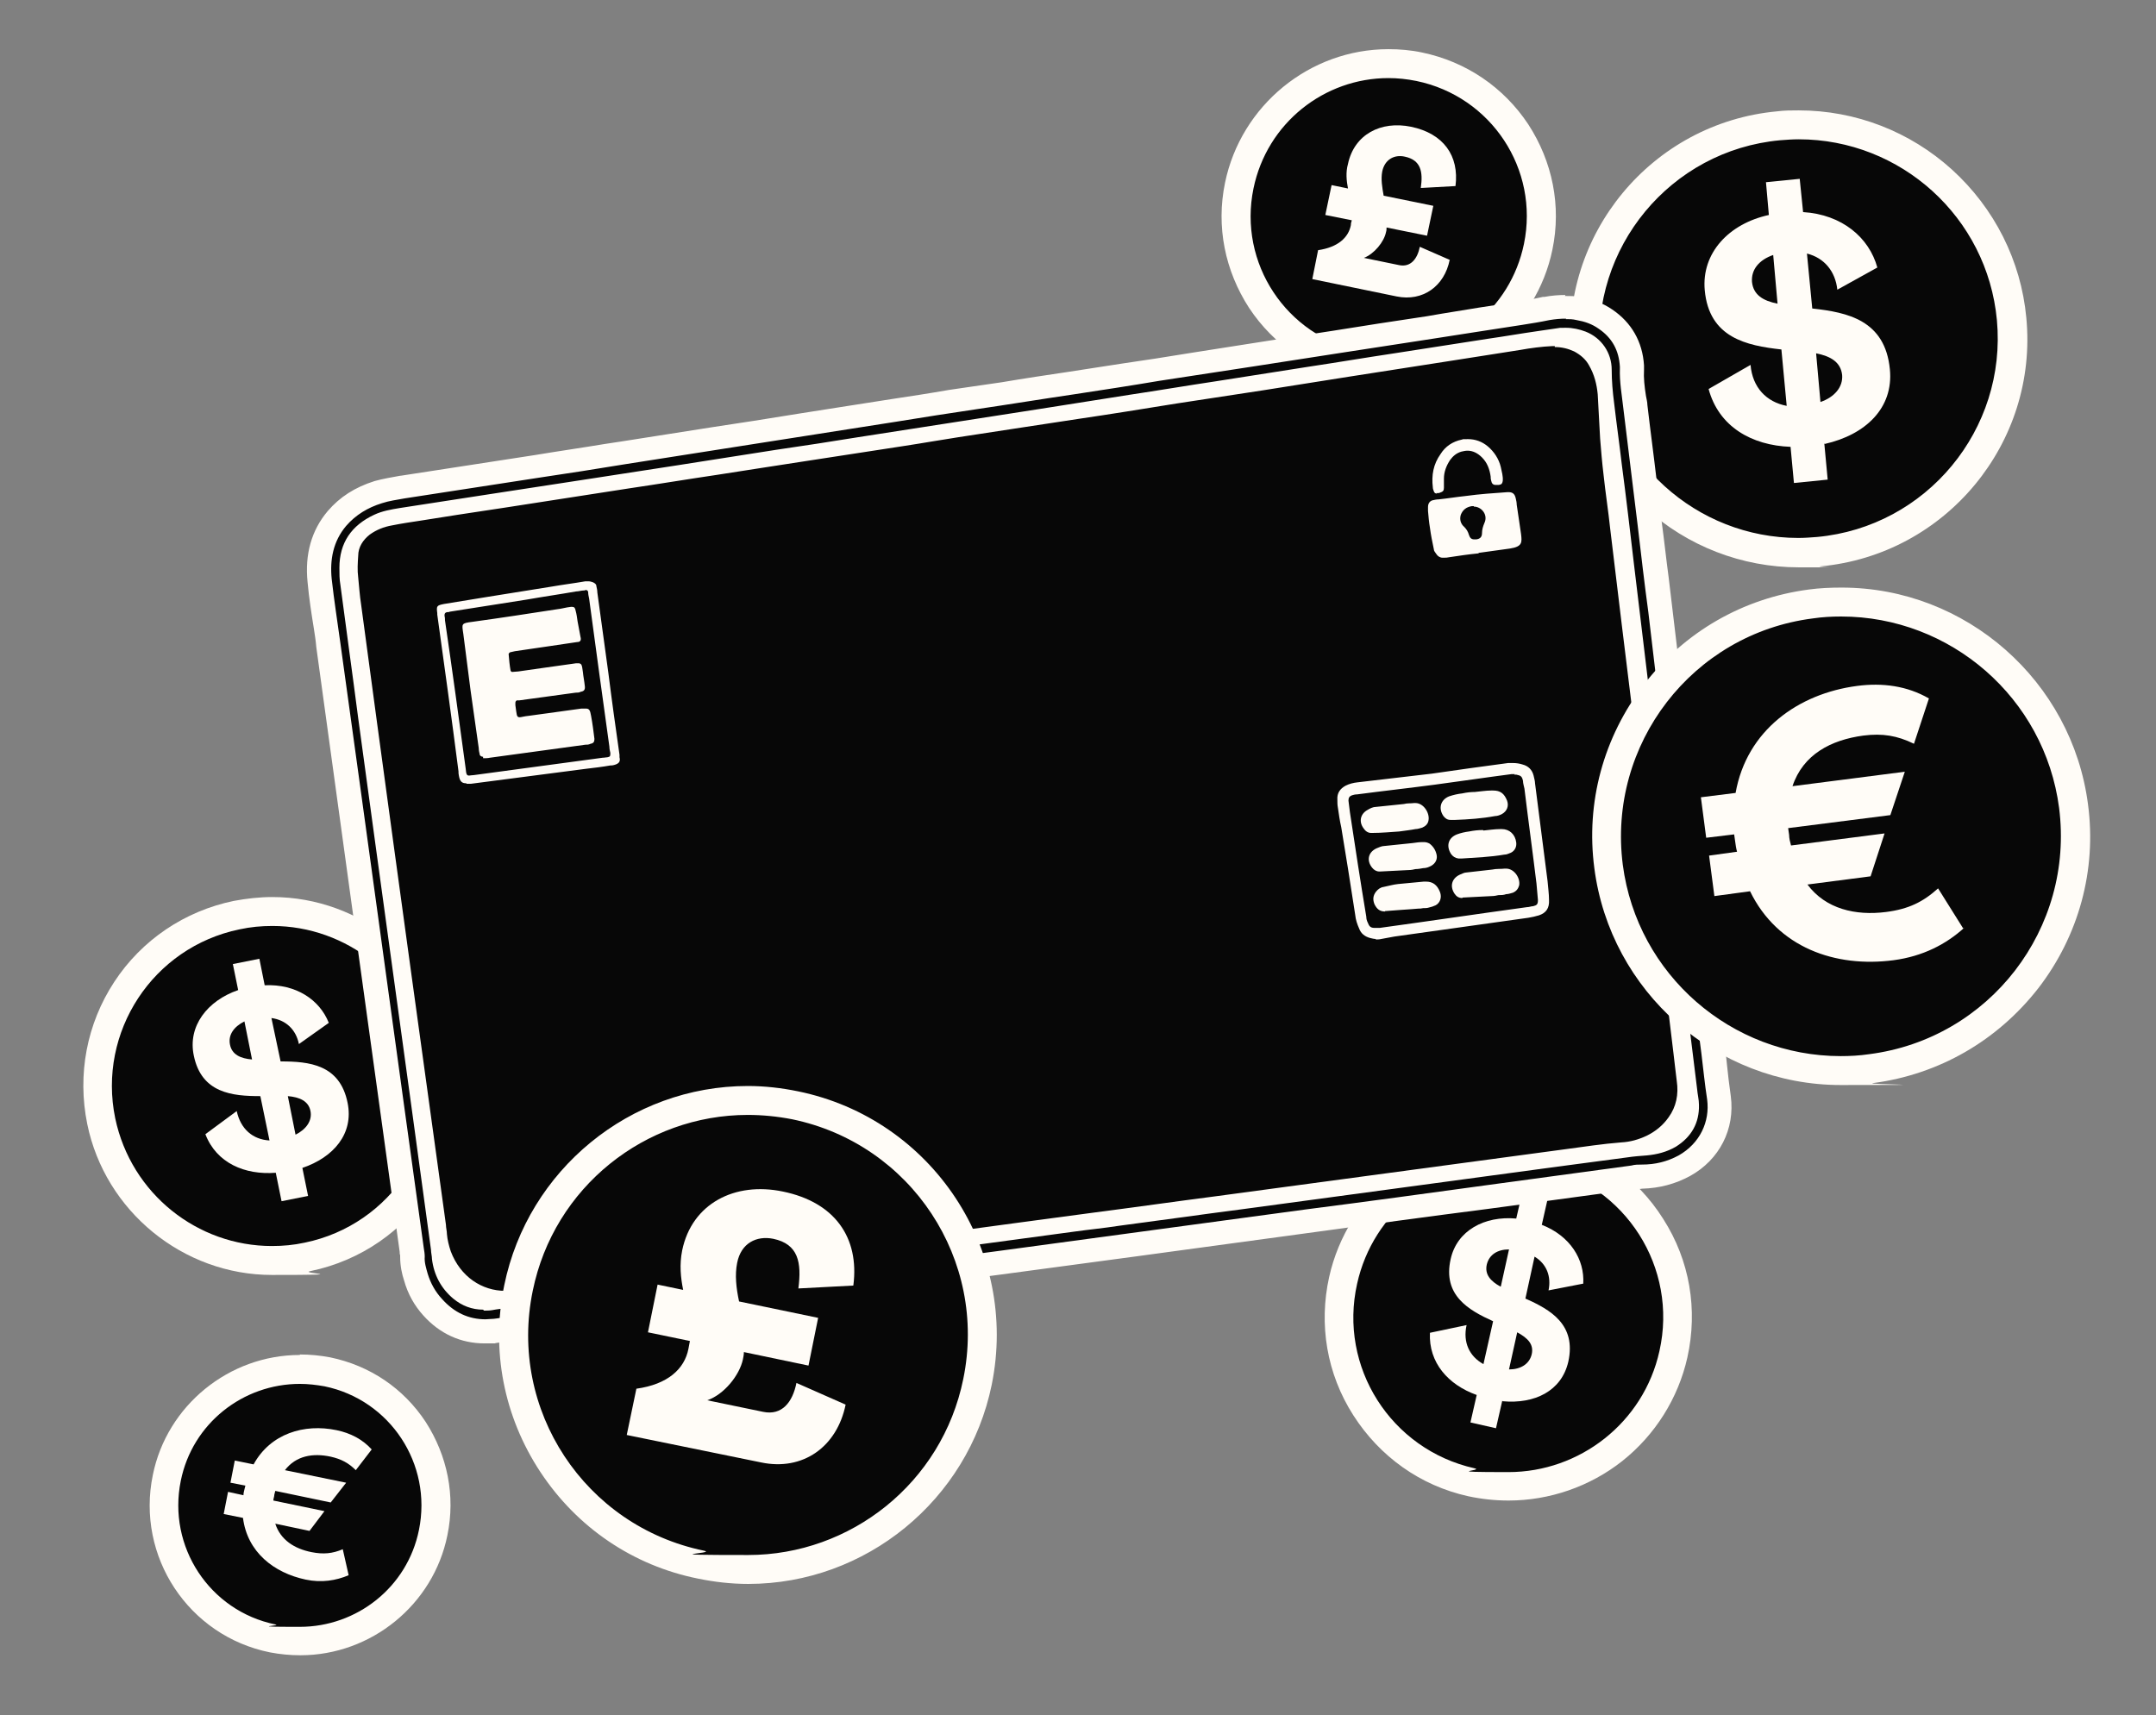 <?xml version="1.0" encoding="UTF-8"?>
<svg id="Layer_1" xmlns="http://www.w3.org/2000/svg" version="1.1" viewBox="0 0 447.2 355.8">
  <rect x="0" y="0" width="447.2" height="355.8" fill="#808080" stroke="none"/>
  <!-- Generator: Adobe Illustrator 29.5.1, SVG Export Plug-In . SVG Version: 2.1.0 Build 141)  -->
  <defs>
    <style>
      .st0 {
        fill: #070707;
      }

      .st1 {
        fill: #fffcf7;
      }
    </style>
  </defs>
  <g>
    <path class="st0" d="M288,76.5c-2.1,0-4.3-.2-6.4-.7-17.1-3.5-28.2-20.3-24.7-37.4,3-14.7,16-25.3,31-25.3s4.3.2,6.4.7c8.3,1.7,15.4,6.5,20.1,13.6,4.7,7.1,6.3,15.5,4.6,23.8-3,14.7-16,25.3-31,25.3Z"/>
    <path class="st1" d="M288,16.2c1.9,0,3.8.2,5.8.6,15.5,3.2,25.5,18.3,22.3,33.8-2.8,13.6-14.7,22.9-28,22.9s-3.8-.2-5.8-.6c-15.5-3.2-25.5-18.3-22.3-33.8,2.8-13.6,14.7-22.9,28-22.9M288,10.2h0c-16.4,0-30.6,11.7-33.9,27.7-1.9,9.1,0,18.3,5,26,5.1,7.7,12.9,13,22,14.9,2.3.5,4.7.7,7,.7,16.4,0,30.6-11.7,33.9-27.7,1.9-9.1,0-18.3-5-26-5.1-7.7-12.9-13-22-14.9-2.3-.5-4.7-.7-7-.7h0Z"/>
  </g>
  <path class="st1" d="M300.7,53.9c-1.1,5.5-5.6,8.7-11,7.6l-17.5-3.6,1.2-6c4.1-.6,6.3-2.6,6.8-5.2,0-.4.1-.7.2-1l-5.5-1.1,1.3-6.2,3.4.7c-.3-1.6-.5-3.3,0-5.1,1.3-6.1,6.8-9,13.1-7.7,6.7,1.4,10,6,9.2,12.3l-7.2.4c.5-3.4,0-5.8-3.3-6.5-2.2-.5-4.2.6-4.7,3.1-.3,1.6,0,3.3.3,5l10.3,2.1-1.3,6.2-8.4-1.7c0,.3,0,.6-.1.9-.4,2.1-2.5,4.6-4.6,5.4l7.3,1.5c2.4.5,3.8-1.3,4.3-3.8l6.4,2.8Z"/>
  <g>
    <path class="st0" d="M56.5,261.5c-17.1,0-31.9-12.1-35.4-28.9-2-9.5-.1-19.1,5.2-27.2,5.3-8.1,13.4-13.6,22.9-15.6,2.4-.5,4.9-.8,7.4-.8,17.1,0,31.9,12.1,35.4,28.9,4,19.5-8.6,38.7-28.1,42.8-2.4.5-4.9.8-7.4.8Z"/>
    <path class="st1" d="M56.5,192.1c15.4,0,29.2,10.8,32.5,26.5,3.7,17.9-7.8,35.5-25.8,39.2-2.3.5-4.5.7-6.8.7-15.4,0-29.2-10.8-32.5-26.5-3.7-17.9,7.8-35.5,25.8-39.2,2.3-.5,4.5-.7,6.8-.7M56.5,186.1v6-6h0c-2.7,0-5.3.3-8,.8-10.2,2.1-19.1,8.1-24.8,16.8-5.7,8.7-7.7,19.2-5.6,29.5,3.7,18.1,19.9,31.3,38.3,31.3s5.3-.3,8-.8c21.2-4.4,34.8-25.1,30.4-46.3-3.7-18.1-19.9-31.3-38.3-31.3h0Z"/>
  </g>
  <path class="st1" d="M62.7,242.2l1.2,5.9-5.5,1.1-1.2-5.9c-6.4.5-12.3-2-14.6-8l6.5-4.8c.8,3.7,3.3,5.9,6.8,6.1l-1.9-9.2c-5.8,0-12.2-.6-13.8-8.4-1.3-6.1,2.8-11.4,9.2-13.6l-1.1-5.4,5.5-1.1,1.1,5.5c6.5-.3,11.4,3,13.3,7.8l-6.2,4.4c-.6-3-2.7-5-5.7-5.4l1.9,9c5.9,0,12.3.6,13.9,8.6,1.3,6.4-2.9,11.3-9.4,13.5ZM52.3,219.9l-1.6-8c-2.2,1.1-3.4,2.8-3,4.8.4,2.1,2.2,2.9,4.6,3.1ZM64.4,230.5c-.4-2.1-2.3-2.9-4.7-3.1l1.6,8c2.2-1.1,3.5-2.9,3.1-4.9Z"/>
  <g>
    <path class="st0" d="M373,114.7c-23,0-42-17.3-44.1-40.2-2.3-24.4,15.7-46,40-48.3,1.4-.1,2.8-.2,4.2-.2,23,0,42,17.3,44.1,40.2,1.1,11.8-2.4,23.3-10,32.4-7.6,9.1-18.2,14.8-30,15.9-1.4.1-2.8.2-4.2.2Z"/>
    <path class="st1" d="M373.1,28.9c21.1,0,39.1,16.1,41.1,37.5,2.1,22.7-14.6,42.9-37.3,45-1.3.1-2.6.2-3.9.2-21.1,0-39.1-16.1-41.1-37.5-2.1-22.7,14.6-42.9,37.3-45,1.3-.1,2.6-.2,3.9-.2M373.1,22.9h0c-1.5,0-3,0-4.5.2-26,2.4-45.2,25.6-42.7,51.6,1.1,11.8,6.6,22.7,15.4,30.7,8.7,7.9,20,12.3,31.8,12.3s3,0,4.5-.2c26-2.4,45.2-25.6,42.7-51.6-1.1-11.8-6.6-22.7-15.4-30.7-8.7-7.9-20-12.3-31.8-12.3h0Z"/>
  </g>
  <path class="st1" d="M378.4,92l.7,7.5-7,.7-.7-7.5c-8.1-.3-14.9-4.2-17-12l8.7-5c.4,4.7,3.3,7.7,7.5,8.5l-1.1-11.7c-7.2-.8-15-2.4-15.9-12.3-.7-7.7,5-13.8,13.3-15.6l-.6-6.8,7-.7.7,6.9c8.1.5,13.7,5.3,15.4,11.5l-8.3,4.6c-.4-3.8-2.7-6.6-6.3-7.5l1.1,11.4c7.3.8,15.1,2.4,16.1,12.6.8,8.1-5.1,13.6-13.5,15.5ZM368.7,63l-.9-10.1c-2.9,1-4.6,3-4.4,5.6.3,2.7,2.3,3.9,5.3,4.5ZM382.1,77.8c-.3-2.7-2.4-3.9-5.4-4.5l.9,10.1c2.9-1,4.7-3.1,4.5-5.6Z"/>
  <g>
    <path class="st0" d="M312.9,308.4c-2.6,0-5.2-.3-7.7-.9-18.9-4.2-30.8-23-26.6-41.9,3.6-15.9,18-27.4,34.2-27.4s5.2.3,7.7.9c18.9,4.2,30.8,23,26.6,41.9-3.6,15.9-18,27.4-34.2,27.4Z"/>
    <path class="st1" d="M312.8,241.2c2.3,0,4.7.3,7.1.8,17.3,3.9,28.2,21,24.3,38.3-3.3,14.9-16.6,25.1-31.3,25.1s-4.7-.3-7.1-.8c-17.3-3.9-28.2-21-24.3-38.3,3.3-14.9,16.6-25.1,31.3-25.1M312.8,235.2c-8.5,0-16.9,2.9-23.6,8.2-6.8,5.4-11.6,13-13.5,21.5-2.2,9.9-.5,20.1,5,28.7s13.9,14.6,23.8,16.8c2.8.6,5.6.9,8.4.9,8.5,0,16.9-2.9,23.6-8.2,6.8-5.4,11.6-13,13.5-21.5,2.2-9.9.5-20.1-5-28.7-5.4-8.6-13.9-14.6-23.8-16.8-2.8-.6-5.6-.9-8.4-.9h0Z"/>
  </g>
  <path class="st1" d="M311.6,290.6l-1.3,5.7-5.3-1.2,1.3-5.7c-5.9-2.1-10-6.7-9.7-12.9l7.6-1.6c-.8,3.6.6,6.5,3.5,8.1l2-8.9c-5.1-2.3-10.5-5.4-8.8-12.9,1.3-5.9,7-9,13.6-8.4l1.2-5.2,5.3,1.2-1.2,5.3c5.9,2.3,8.9,7.2,8.6,12.2l-7.2,1.4c.6-2.9-.4-5.5-2.9-7l-1.9,8.7c5.2,2.3,10.6,5.4,8.9,13.1-1.4,6.1-7,8.8-13.6,8.2ZM311.3,266.9l1.7-7.7c-2.4,0-4.1,1.1-4.6,3.1-.5,2.1.8,3.5,2.8,4.6ZM317.7,281c.5-2.1-.8-3.4-3-4.6l-1.7,7.7c2.4,0,4.2-1.1,4.7-3.1Z"/>
  <g>
    <path class="st0" d="M100.6,276.2c-4.2,0-7.8-1.7-10.8-5-1.6-1.7-2.8-3.8-3.5-6.3h0c-.4-1.3-.8-2.7-.7-4.3,0-.1,0-.4,0-.7,0-.2,0-.4-.1-.6l-17.3-125.5c-.2-1.3-.4-2.5-.5-3.8-.4-3.1-.9-6.3-1.3-9.6-.5-5.1.7-9.4,3.6-12.9,2.2-2.5,4.9-4.3,8.5-5.5,1.7-.5,3.4-.8,5-1,0,0,18.7-2.9,28-4.3,4.6-.7,9.1-1.4,13.7-2.1l48.6-7.6c3.9-.6,7.8-1.2,11.6-1.8,4.1-.6,8.2-1.3,12.4-2l2-.3h0s8.9-1.4,8.9-1.4c4.6-.7,9.1-1.4,13.7-2.1,3.7-.6,7.3-1.1,11-1.7l26.3-4.1,17.4-2.7,22.3-3.5c5.3-.8,10.5-1.6,15.8-2.5,1.8-.3,3.6-.6,5.4-.9h.2c1.4-.3,2.7-.4,3.9-.4s1.8,0,2.7.2c2.1.3,4,1.1,5.6,2.2,3.4,2.3,5.2,5.6,5.5,9.7,0,.2,0,.4,0,.6,0,1.9.2,3.8.4,5.9,0,.6.2,1.3.2,1.9.6,5.2,1.2,10.3,1.9,15.5l1.1,9c.4,3.7,2.2,17.9,2.2,17.9l11,91.5c.1.9.2,1.9.3,2.8.3,2.2.5,4.5.8,6.7.8,5.8-2,11.2-7.2,14.1-2.6,1.4-5.4,2.2-8.7,2.3-.6,0-1.3,0-2,.1-5.4.7-10.8,1.5-16.2,2.2l-14,1.9c-12.4,1.7-24.8,3.4-37.3,5,0,0-89.5,12.1-95.6,12.9l-70,9.4-1.1.2c-.6,0-1.2.2-1.8.2-.7,0-1.4.1-2,.1ZM93.4,264.6c.6,1.1,1.4,2.1,2.4,3,1,.9,2.1,1.4,3.2,1.6-2.2-1-4.2-2.6-5.7-4.6ZM349.9,229.6c-.4,1.3-1,2.5-1.8,3.7-.8,1.1-1.7,2.1-2.7,2.9.3-.1.6-.3.8-.5,2.5-1.5,3.6-3.5,3.6-6.2ZM287.4,186.5l5.3-.4s2-.3,2.2-.3c.2,0,.3,0,.5,0,.1,0,.2,0,.3,0h.1c.1,0,.3-.1.5-.1-.2-.3-.3-.3-.5-.3s-.2,0-.2,0c-.9.1-1.8.2-2.8.3-.8,0-1.7.1-2.5.2-.7,0-1.3.2-2.1.4l-.7.2s0,0-.2.1c0,0,0,0,0,0ZM312.4,182.5c-.6,0-1.2.1-1.7.1-.3,0-.6,0-.9,0-2.1.2-3.7.4-5.2.6-.1,0-.4,0-.8.3,0,0-.1,0-.1,0,1.3,0,2.7-.1,4-.2h.7s.7-.2.7-.2h.5c.3-.1.7-.2,1-.2.2,0,.5,0,.7,0,.3,0,.5,0,.8,0,.2,0,.4,0,.5-.1,0-.1-.1-.2-.2-.3ZM295.3,177.1c-.3,0-.7,0-1,0-.3,0-.6,0-1,0h-1c-1.6.3-3.1.4-4.7.6-.3,0-.6.1-.9.3,0,0-.1,0-.1,0,1.4,0,2.7-.2,4.1-.2h.6s.6-.1.6-.1h.4c.3-.1.7-.2,1-.2.2,0,.5,0,.7,0,.3,0,.6,0,.9-.1.2,0,.4,0,.6,0,0-.2-.2-.2-.2-.3ZM303.2,175.5c2.7-.1,5.6-.3,8.4-.8.1,0,.2,0,.3,0,0-.3-.3-.3-.5-.3-.9,0-1.7.1-2.4.2l-3.6.4h0c0,0-.2,0-.3,0-.7.1-1.4.2-1.9.5,0,0-.2,0-.2.1,0,0,0,0,0,0,0,0,.2,0,.2,0ZM293.7,169.2c-.5,0-.9,0-1.3.1-.3,0-.5,0-.8,0h-.8c-1.6.3-3.3.4-4.9.6-.2,0-.5.1-.8.3,0,0,0,0,0,0,1.3,0,2.6-.1,3.9-.2h1.2c0,0,1.1-.2,1.1-.2.8-.1,1.5-.2,2.1-.3.2,0,.4,0,.6-.1,0-.1-.1-.2-.2-.3ZM301.8,167.6c2.4-.1,5.3-.3,8.1-.7.2,0,.3,0,.4,0,0-.2-.2-.3-.2-.3h0s0,0-.3,0-.2,0-.2,0c-.7,0-1.5.1-2.2.2l-3.7.4h0s0,0,0,0c-.7.1-1.5.3-2.2.5,0,0-.1,0-.2,0,0,0,0,0,0,0,0,0,.3,0,.4,0ZM101.7,154.6l19-2.6c-.1-.8-.2-1.7-.3-2.5-3.4.5-6.8,1-10.2,1.4-.4,0-.7,0-.9.1-.5,0-.9.1-1.3.1-2.8,0-3.1-2.6-3.2-3.5,0-.3,0-.7-.1-1.1,0-.2,0-.4,0-.7,0-1.5.8-2.7,2.1-3.1.3,0,.5-.1.8-.1l11.3-1.6c0-.2-.1-.9-.1-.9-1.9.3-10.7,1.5-10.7,1.5-.5,0-1,.1-1.6.2h0c-1.4,0-2.7-1.1-2.9-2.4-.2-1.4-.3-2.5-.4-3.5-.1-1.4.9-2.6,2-3,.5-.2.9-.2,1.3-.3l2.1-.3c1.9-.3,3.7-.5,5.6-.8,1.1-.2,2.3-.3,3.4-.5h.3c0-.3-.4-2.3-.4-2.3-.4,0-.9.2-1.3.2l-2.7.4c-4.9.7-9.8,1.5-14.7,2.2.3,2.7.7,5.4,1,8l.8,5.8h0s1.2,9,1.2,9ZM298.9,106.8c0,.8.2,1.6.3,2.4.2,1.2.4,2.5.7,4l2.9-.4c-.2-.3-.3-.7-.4-1.1,0-.3-.1-.4-.2-.4-1.5-1.3-2.1-3.3-1.4-5.2,0,0,0-.2,0-.3-.6,0-1.3.2-2,.2v.7ZM309.9,104.9c.9,1.4,1,3.2.2,4.7-.2.3-.2.7-.3,1.2,0,.3,0,.6-.1.9,1-.1,3.2-.4,3.2-.4,0,0,0,0,0,0-.2-1.4-.4-2.8-.6-4.2,0,0-.3-2.3-.3-2.3,0,0-1.8.1-2.2.2,0,0,0,0,0,.1ZM328.9,71.5c.7.5,1.4,1.1,2,1.9-.5-.7-1.1-1.4-2-1.9Z"/>
    <path class="st1" d="M324.7,66.2c.8,0,1.5,0,2.3.2,1.7.3,3.2.8,4.6,1.8,2.8,1.9,4.2,4.5,4.4,7.9,0,.1,0,.2,0,.3-.1,2.8.4,5.5.7,8.2,1,8.2,2,16.3,3,24.5.7,6,1.4,12,2.2,17.9.7,6.2,1.5,12.4,2.2,18.6.7,5.9,1.4,11.7,2.1,17.6.8,6.3,1.5,12.6,2.3,18.9.7,6.1,1.5,12.2,2.2,18.3.7,6,1.4,12.1,2.2,18.1.4,3.2.7,6.4,1.2,9.6.6,4.6-1.5,9.1-5.9,11.6-2.4,1.3-4.9,1.9-7.6,1.9-.8,0-1.5,0-2.2.2-10.1,1.4-20.1,2.7-30.2,4.1-12.4,1.7-24.8,3.4-37.3,5-21.2,2.9-42.4,5.7-63.6,8.6-10.7,1.4-21.3,2.9-32,4.3-23.3,3.1-46.7,6.3-70,9.4-1,.1-1.9.3-2.9.4-.6,0-1.2.1-1.7.1-3.5,0-6.5-1.4-9-4.2-1.4-1.5-2.4-3.3-3-5.3-.3-1.1-.7-2.3-.6-3.5,0-.6-.1-1.2-.2-1.8-5.8-41.8-11.5-83.7-17.3-125.5-.6-4.4-1.3-8.8-1.8-13.3-.4-4,.3-7.8,3-11,2-2.3,4.5-3.8,7.4-4.7,1.5-.5,3.1-.7,4.7-1,9.3-1.4,18.6-2.9,27.9-4.3,6-.9,11.9-1.8,17.9-2.8,6.4-1,12.8-2,19.1-3,6.2-1,12.3-1.9,18.5-2.9,6.2-1,12.3-1.9,18.5-2.9,5.6-.9,11.2-1.8,16.7-2.6,0,0,0,0,0,0,6.8-1,13.5-2.1,20.3-3.1,5.9-.9,11.8-1.8,17.7-2.8,6.5-1,13.1-2,19.6-3,5.8-.9,11.6-1.8,17.4-2.7,6.5-1,13-2,19.5-3,6.2-1,12.4-1.9,18.7-2.9,1.9-.3,3.8-.6,5.7-1,1.2-.2,2.3-.3,3.5-.3M100.4,271.9c.5,0,1.1,0,1.7-.1,1-.2,2-.3,3-.4,11.7-1.6,23.4-3.1,35-4.7,8.4-1.1,16.8-2.3,25.3-3.4,19-2.6,38.1-5.2,57.5-7.8,2.8-.4,6-.7,9.2-1.2,8.4-1.1,16.8-2.3,25.3-3.4,21.5-2.9,43-5.8,64.4-8.7,5.3-.7,10.6-1.4,15.8-2.1,1.3-.2,2.7-.3,4-.4,2.1-.2,4.1-.7,6-1.8,3.2-2,4.9-4.9,4.8-8.7,0-1.1-.3-2.2-.4-3.4-.8-6.5-1.6-13-2.4-19.5-.7-5.4-1.3-10.8-1.9-16.2-.8-6.5-1.6-13-2.4-19.5-.7-5.7-1.4-11.3-2-17-.8-6.4-1.5-12.8-2.3-19.2-.7-5.8-1.4-11.6-2.1-17.5-.8-6.8-1.6-13.7-2.5-20.5-.5-4.3-1.1-8.5-1.6-12.8-.3-2.3-.5-4.6-.5-6.9,0-3.5-2.1-6.6-5.4-7.9-1.3-.5-2.7-.8-4.1-.8s-1.2,0-1.8.1c-1.4.2-2.8.4-4.1.6-3.5.5-6.9,1.1-10.4,1.6-6.4,1-12.9,2-19.3,3-6,.9-11.9,1.9-17.9,2.8-6.4,1-12.8,2-19.1,3-6,.9-11.9,1.9-17.9,2.8-6.3,1-12.6,2-19,3-6,.9-12,1.9-18,2.8-6.4,1-12.9,2-19.3,3-5.6.9-11.3,1.8-16.9,2.6-6.8,1.1-13.6,2.1-20.4,3.2-5.8.9-11.7,1.8-17.5,2.7-7.2,1.1-14.3,2.2-21.5,3.3-6.3,1-12.5,1.9-18.8,2.9-1.8.3-3.6.6-5.3,1.4-4.7,2.2-7.2,5.8-7.2,11,0,1.2,0,2.4.2,3.5,1.2,9.2,2.5,18.4,3.7,27.7,5,36.8,10.1,73.5,15.1,110.3,0,.6.2,1.3.2,1.9.4,3.3,1.9,6.1,4.4,8.2,1.8,1.5,3.9,2.3,6.2,2.3M322.5,72c1.4,0,2.7.3,4,.9,1.3.7,2.4,1.6,3.1,2.9,1.1,1.9,1.6,3.9,1.8,6,.2,3.1.3,6.1.5,9.2.2,2.5.4,4.9.7,7.4.4,3.8,1,7.6,1.4,11.4.8,6.6,1.6,13.2,2.4,19.9.7,5.7,1.4,11.4,2.1,17.1.7,6,1.4,12,2.2,17.9.7,5.7,1.4,11.3,2,17,.7,5.9,1.4,11.7,2.1,17.6.8,6.4,1.5,12.7,2.3,19.1.2,2,.5,4,.7,5.9.4,2.7-.1,5.3-1.7,7.5-1.2,1.7-2.7,2.9-4.5,3.8-1.7.8-3.4,1.3-5.3,1.4-3.9.3-7.7.9-11.5,1.4-24.3,3.3-48.5,6.5-72.8,9.8-8.5,1.1-16.9,2.3-25.4,3.4-21.1,2.8-42.1,5.7-63.2,8.5-10.9,1.5-21.9,3-32.8,4.4-8,1.1-16,2-24,3.2-.6,0-1.2.1-1.8.1-4.8,0-9.3-2.9-11.3-8.2-.4-1.2-.7-2.4-.8-3.6,0-.6-.2-1.3-.2-1.9-4.8-34.7-9.6-69.5-14.3-104.2-1.1-8.2-2.2-16.3-3.3-24.5-.3-1.9-.4-3.7-.6-5.6-.2-1.5-.1-3,0-4.5,0-1.8,1-3.3,2.4-4.4,1.4-1,2.9-1.6,4.6-1.9,2-.4,4-.7,6-1,2.5-.4,5.1-.8,7.6-1.2,3.3-.5,6.6-1,9.9-1.5,8.6-1.3,17.2-2.7,25.8-4,6.1-.9,12.1-1.9,18.2-2.8,6.2-1,12.4-1.9,18.7-2.9,6.5-1,13-2,19.5-3,4.6-.7,9.1-1.5,11.8-1.9,9.6-1.5,17.2-2.6,24.9-3.8,6.8-1,13.6-2.1,20.4-3.2,5.9-.9,11.8-1.8,17.7-2.7,6.1-1,12.2-1.9,18.3-2.9,6.6-1,13.3-2.1,19.9-3.1,5.1-.8,10.2-1.6,15.3-2.4,2.2-.4,4.5-.7,6.7-.8.2,0,.3,0,.5,0M297.9,102.3c0,0,.1,0,.2,0,.2,0,.4,0,.6-.1.6-.2.8-.4.8-1,0-.6,0-1.3,0-1.9,0-1.4.5-2.7,1.3-3.9.6-.8,1.3-1.4,2.3-1.7.4-.1.9-.2,1.3-.2,1.1,0,2.1.5,3,1.4,1.1,1.1,1.6,2.5,1.8,4,0,.3,0,.5.1.8.1.6.4.9.9.9s.1,0,.2,0c.2,0,.3,0,.5,0,.6-.1.7-.3.8-.8.1-1-.2-1.9-.4-2.9-.4-1.7-1.4-3.2-2.7-4.3-1.2-1-2.6-1.5-4.1-1.5s-.8,0-1.3.1c-1.9.4-3.4,1.4-4.4,3-1.5,2.1-1.9,4.4-1.6,6.9,0,.3.1.5.2.8.1.4.4.5.7.5M299.3,115.7s.1,0,.2,0c.4,0,.7,0,1.1-.1,2-.3,4-.6,6.1-.8,0,0,0,0,0-.1,2.2-.3,4.4-.6,6.5-.9,2.6-.4,2.5-1.3,2.3-3-.3-2-.6-4-.9-6.1,0-.4-.1-.9-.2-1.3-.2-.9-.6-1.3-1.5-1.3s-.1,0-.2,0c-2.9.2-5.8.4-8.7.8-1.9.2-3.7.5-5.6.7-.4,0-.9.1-1.3.2-.6.2-.9.7-.9,1.4,0,.3,0,.5,0,.8.1,1.2.2,2.3.4,3.5.2,1.5.5,3,.8,4.4,0,.4.3.7.5,1,.3.5.8.8,1.3.8M96.8,162.6c.2,0,.4,0,.6,0,.1,0,.2,0,.3,0,7.9-1,15.9-2.1,23.8-3.1,1.7-.2,3.4-.4,5.1-.7.3,0,.5,0,.8-.1,1.1-.3,1.3-.8,1.1-1.6,0-.2,0-.3,0-.5-.8-5.6-1.6-11.3-2.3-16.9,0,0,0,0,0,0-.8-5.6-1.5-11.2-2.3-16.8,0-.4-.1-.9-.2-1.3,0-.4-.3-.6-.7-.8-.3-.1-.6-.2-.9-.2s-.5,0-.7,0c-2.3.4-4.7.7-7,1.1-4.4.7-8.7,1.4-13.1,2.1-3.1.5-6.2,1-9.2,1.5-1.5.3-1.6.4-1.4,1.9,0,.1,0,.2,0,.3,1.5,10.8,3,21.6,4.4,32.5,0,.3,0,.6.1,1,.2,1.1.6,1.5,1.5,1.5M285.3,194.9c.4,0,.8,0,1.2-.1.9-.2,1.8-.3,2.7-.5,9.3-1.3,18.5-2.6,27.8-3.9.7-.1,1.5-.3,2.2-.5,1.5-.5,2.2-1.5,2.1-3.2,0-1.3-.2-2.6-.3-3.9-.9-6.8-1.7-13.5-2.6-20.3,0-.5-.2-1.1-.3-1.6-.3-1.2-1.1-2-2.3-2.3-.6-.2-1.3-.3-1.9-.3s-.7,0-1.1,0c-5.2.7-10.4,1.4-15.8,2.2-5.1.6-10.2,1.2-15.4,1.8-.9.1-1.7.3-2.5.7-1.1.6-1.8,1.5-1.7,2.9,0,.5,0,1.1.1,1.6.2,1.4.4,2.8.7,4.1.5,2.9.9,5.7,1.4,8.6.5,3.2,1,6.4,1.5,9.6.1,1,.4,1.9.8,2.8.4,1.1,1.2,1.7,2.3,2,.4.1.8.2,1.2.2M305.7,105.1c1.6,0,3,1.7,2.2,3.4-.3.7-.5,1.4-.5,2.1,0,.8-.4,1.2-1.2,1.3-.1,0-.2,0-.4,0-.6,0-.9-.3-1.1-.9-.2-.7-.5-1.2-1-1.7-.7-.6-1-1.5-.7-2.5.4-1,1.1-1.6,2.3-1.8.1,0,.3,0,.4,0M121.5,122.4c.3,0,.5.2.5.5,0,.4.1.8.2,1.3.7,5.2,1.4,10.3,2.1,15.5,0,0,0,0,0,0,.7,5.1,1.4,10.1,2.1,15.2,0,.4.1.9.2,1.3,0,.6,0,.8-.6.9-.3,0-.6.1-1,.1-8.9,1.2-17.8,2.4-26.7,3.6-.4,0-.8.1-1,.1-.5,0-.6-.3-.7-1.4-1.4-10.3-2.8-20.6-4.3-30.8,0-.3,0-.6-.1-1,0-.4.1-.6.5-.7.2,0,.4,0,.6-.1,5.3-.8,10.6-1.7,15.9-2.5,3.4-.6,6.9-1.1,10.3-1.7.5,0,1.1-.2,1.6-.2,0,0,0,0,.1,0M100.2,157.3s0,0,0,0c.5,0,1,0,1.4-.1,6.6-.9,13.2-1.8,19.8-2.7.4,0,.7,0,1.1-.2.6-.1.8-.4.8-1-.2-1.6-.4-3.2-.7-4.8-.2-1.2-.4-1.5-1.1-1.5s-.5,0-.9,0c-3.6.5-7.2,1-10.9,1.5-1,.1-1.6.3-1.9.3-.7,0-.6-.5-.9-2.5,0-.2,0-.3,0-.5,0-.2.1-.4.3-.5.2,0,.3,0,.5,0,3.9-.5,7.8-1.1,11.7-1.6.4,0,.7,0,1.1-.2.7-.1.9-.5.8-1.2-.1-1-.3-1.9-.4-2.9-.2-1.4-.2-1.8-1-1.8-.3,0-.6,0-1.1.1-3.8.5-7.6,1.1-11.3,1.6-.4,0-.9.1-1.3.1h0c-.1,0-.3-.2-.3-.3-.2-1.1-.3-2.2-.4-3.4,0-.1.2-.4.4-.4.3-.1.6-.1.9-.2,2.5-.4,5-.7,7.5-1.1,1.8-.3,3.6-.5,5.4-.8.7,0,.9-.4.7-1.1-.2-1.1-.4-2.1-.6-3.2-.1-.7-.2-1.5-.4-2.2-.1-.6-.3-.8-.7-.8s-.2,0-.3,0c-1,.1-1.9.4-2.9.5-5.8.9-11.7,1.8-17.5,2.6-2.4.3-2.2.4-1.9,2.5.5,3.9,1,7.8,1.5,11.7,0,0,0,0,0,0,.6,4,1.1,8,1.7,12,0,.4.1.9.2,1.3,0,.3.4.5.7.5M314.1,160.7c.1,0,.3,0,.4,0,1,.2,1.2.4,1.4,1.3,0,.5.2,1.1.3,1.6.8,6.6,1.7,13.1,2.5,19.7.1,1.1.2,2.2.3,3.4,0,.9-.2,1.1-1,1.3-.4,0-.8.2-1.3.2-10.2,1.4-20.3,2.9-30.5,4.3-.3,0-.5,0-.8,0-.1,0-.2,0-.3,0-.8,0-1.1-.3-1.4-1.1-.2-.4-.3-.8-.3-1.2-1.2-7.2-2.3-14.4-3.4-21.7-.1-.8-.2-1.6-.3-2.4,0-.6.2-.9.7-1.1.3-.1.7-.2,1.1-.2,5.3-.7,10.7-1.3,16-2,0,0,0,0,0,0,5.3-.7,10.6-1.5,16-2.2.2,0,.5,0,.7,0M306,164.3s0,0,0,0c-.9,0-1.8.1-2.7.3-.9.1-1.8.3-2.7.6-1.8.7-2.3,2.5-1.2,4.1.4.5.8.8,1.5.8.2,0,.4,0,.5,0s.3,0,.4,0c2.8-.1,5.6-.3,8.3-.8.5,0,1-.2,1.4-.4,1.1-.6,1.5-1.7,1.1-2.8-.6-1.5-1.4-2.1-2.9-2.1s-.3,0-.4,0c-1.1,0-2.2.2-3.4.3M284.6,172.8s0,0,0,0c2,0,4-.2,5.6-.3,1.4-.2,2.4-.3,3.4-.5.5,0,1-.2,1.4-.3.7-.3,1.2-.8,1.3-1.5.3-1.5-1-3.6-2.7-3.6s-.2,0-.3,0c-.7.1-1.4,0-2.1.2-1.9.2-3.8.4-5.8.6-.6,0-1.2.3-1.7.6-1.5.8-1.9,2.4-.9,3.8.4.6.9,1,1.6,1M307.6,172.2s0,0,0,0c-1,0-1.9.1-2.9.3-.8.1-1.7.3-2.5.6-1.8.7-2.3,2.4-1.2,4.1.4.5.8.8,1.5.9.2,0,.3,0,.5,0s.2,0,.3,0c2.9-.2,5.8-.3,8.7-.8.5,0,.9-.2,1.4-.4.8-.4,1.2-1.2,1.1-2.1-.2-1.7-1.4-2.8-3-2.8s-.2,0-.3,0c-1.2,0-2.4.2-3.5.3M286.2,180.8s0,0,.1,0c2-.1,4-.2,5.9-.3,0,0,0,0,0,0,.5,0,1-.1,1.4-.2.5,0,1.1-.1,1.6-.2.4,0,.9-.1,1.3-.3,1-.4,1.7-1.3,1.5-2.4-.2-1-.7-1.8-1.5-2.4-.4-.2-.7-.3-1.2-.3s-.1,0-.2,0c-.7,0-1.4.1-2.1.2-1.9.2-3.8.4-5.8.6-.6,0-1.2.3-1.7.5-1.7.8-2.1,2.5-.9,4,.4.5.9.8,1.5.8M303.4,186.2s0,0,.1,0c2-.1,4-.2,5.9-.3,0,0,0,0,0,0,.5,0,1-.1,1.4-.2.5,0,1.1,0,1.6-.2.5,0,1-.2,1.4-.3.7-.3,1.1-.8,1.3-1.5.3-1.5-1-3.5-2.7-3.5s-.2,0-.3,0c-.8.1-1.7,0-2.6.2-1.8.2-3.5.4-5.3.6-.5,0-1,.3-1.5.5-1.6.8-2,2.4-1,3.9.4.6.9.9,1.6.9M287.3,189c0,0,.1,0,.2,0,2.2-.2,4.5-.3,6.7-.5,0,0,0,0,0,0,.3,0,.6,0,1-.1.4,0,.8,0,1.1-.1.5-.1,1.1-.3,1.5-.5.9-.5,1.3-1.6.9-2.7-.6-1.6-1.6-2.2-2.9-2.2s-.4,0-.5,0c-1.8.2-3.5.3-5.3.5-1,.1-2,.4-3,.6-.7.1-1.2.5-1.6,1-.6.8-.7,1.6-.3,2.6.5,1,1.1,1.5,2.2,1.5M324.7,61.2h0c-1.4,0-2.8.1-4.4.4h-.3c-1.7.4-3.6.7-5.3,1-5.3.8-10.5,1.6-15.8,2.5l-2.9.5-9.9,1.5-9.5,1.5-7.8,1.2c-3.2.5-6.4,1-9.6,1.5-4,.6-8.1,1.3-12.1,1.9l-7.5,1.2-6.7,1c-3.7.6-7.3,1.1-11,1.7-4.7.7-9.4,1.4-14.1,2.2l-6.2.9-4.8.7h0c-4,.7-7.9,1.3-11.9,1.9-3.8.6-7.6,1.2-11.5,1.8l-7,1.1-10,1.6-8.5,1.3c-6.4,1-12.8,2-19.1,3l-3.3.5c-4.8.8-9.7,1.5-14.5,2.3-9.3,1.4-18.6,2.9-27.9,4.3h-.1c-1.6.3-3.5.6-5.3,1.1-4.1,1.3-7.2,3.3-9.7,6.2-3.4,4-4.8,9-4.2,14.8.3,3.3.8,6.5,1.3,9.6.2,1.3.4,2.5.5,3.8l8.7,63.3,8.6,62.2c0,.2,0,.5.1.7,0,0,0,.2,0,.3,0,2,.4,3.7.8,4.9h0c.8,2.9,2.2,5.3,4,7.3,3.4,3.8,7.8,5.8,12.7,5.8s1.5,0,2.3-.1c.6,0,1.2-.2,1.8-.2.4,0,.7-.1,1.1-.2l21.2-2.9c16.3-2.2,32.5-4.4,48.8-6.6,6.1-.8,12.2-1.6,18.4-2.5l13.6-1.8,28.3-3.8c11.8-1.6,23.5-3.2,35.3-4.8,12.4-1.7,24.8-3.4,37.3-5,4.7-.6,9.4-1.3,14.1-1.9,5.4-.7,10.8-1.5,16.2-2.2.5,0,1.2,0,1.7-.1,3.7-.1,6.9-1,9.9-2.6,6.2-3.4,9.4-9.8,8.5-16.6-.3-2.2-.6-4.5-.8-6.6-.1-1-.2-1.9-.3-2.9l-1-8.2-1.2-9.9h0c-.7-6.1-1.5-12.2-2.2-18.3l-1.2-9.8-1.1-9.1-.9-7.8c-.4-3.3-.8-6.6-1.2-9.8l-1.2-10.2-1-8.4-.8-6.7c-.5-3.7-.9-7.5-1.4-11.2-.4-3-.7-6-1.1-9-.6-5.2-1.3-10.3-1.9-15.5,0-.6-.2-1.3-.3-1.9-.3-1.9-.5-3.7-.4-5.4,0-.4,0-.7,0-.9-.3-4.9-2.6-8.9-6.6-11.6-1.9-1.3-4.2-2.2-6.7-2.6-1-.2-2-.2-3.1-.2h0Z"/>
  </g>
  <g>
    <path class="st0" d="M155.2,325.6c-3.3,0-6.6-.3-9.8-1-12.7-2.6-23.7-10-30.8-20.9-7.2-10.8-9.7-23.8-7-36.5,4.6-22.5,24.6-38.9,47.6-38.9s6.6.3,9.8,1c26.3,5.4,43.3,31.1,37.9,57.4-4.6,22.5-24.6,38.9-47.6,38.9Z"/>
    <path class="st1" d="M155.1,231.3c3,0,6.1.3,9.2.9,24.7,5.1,40.6,29.2,35.5,53.9-4.4,21.6-23.4,36.5-44.6,36.5s-6.1-.3-9.2-.9c-24.7-5.1-40.6-29.2-35.5-53.9,4.4-21.6,23.4-36.5,44.6-36.5M155.1,225.3v6-6h0c-24.4,0-45.6,17.4-50.5,41.3-2.8,13.5-.1,27.3,7.5,38.8,7.6,11.5,19.2,19.4,32.7,22.1,3.4.7,6.9,1.1,10.4,1.1,24.4,0,45.6-17.4,50.5-41.3,5.7-27.9-12.3-55.2-40.2-60.9-3.4-.7-6.9-1.1-10.4-1.1h0Z"/>
  </g>
  <path class="st1" d="M175.4,291.4c-1.8,8.8-8.9,13.8-17.5,12l-27.9-5.7,2-9.6c6.5-.9,10-4.1,10.8-8.3.1-.6.2-1.1.3-1.6l-8.7-1.8,2-9.9,5.3,1.1c-.5-2.5-.8-5.2-.2-8.2,2-9.7,10.9-14.3,20.9-12.2,10.7,2.2,15.9,9.5,14.6,19.5l-11.4.6c.7-5.4,0-9.2-5.2-10.3-3.5-.7-6.7.9-7.5,5-.5,2.5-.2,5.2.4,8l16.4,3.4-2,9.9-13.4-2.8c0,.5-.1,1-.2,1.5-.7,3.3-3.9,7.3-7.4,8.5l11.6,2.4c3.9.8,6.1-2,6.9-6l10.2,4.5Z"/>
  <g>
    <path class="st0" d="M381.7,222.2c-24.3,0-45-18.2-48.2-42.4-1.7-12.9,1.8-25.6,9.7-35.9,7.9-10.3,19.4-16.9,32.3-18.6,2.1-.3,4.2-.4,6.3-.4,24.3,0,45,18.2,48.2,42.4,3.5,26.6-15.4,51-42,54.5-2.1.3-4.2.4-6.3.4Z"/>
    <path class="st1" d="M381.9,127.9c22.6,0,42.2,16.8,45.2,39.7,3.2,25-14.4,47.9-39.4,51.1-2,.3-4,.4-5.9.4-22.6,0-42.2-16.8-45.2-39.7-3.2-25,14.4-47.9,39.4-51.1,2-.3,4-.4,5.9-.4M381.9,121.9h0c-2.2,0-4.5.1-6.7.4-13.7,1.8-25.8,8.8-34.2,19.7-8.4,10.9-12.1,24.5-10.3,38.1,3.3,25.6,25.3,45,51.1,45s4.5-.1,6.7-.4c13.7-1.8,25.8-8.8,34.3-19.7,8.4-10.9,12.1-24.5,10.3-38.1-3.3-25.6-25.3-45-51.1-45h0Z"/>
  </g>
  <path class="st1" d="M407.5,192.4c-3.8,3.5-8.7,6-14.7,6.8-12.1,1.6-24.1-2.6-29.8-14.3l-7.4,1-1.1-8.4,5.8-.8c-.2-.7-.3-1.5-.4-2.2l-.2-1.4-5.8.7-1.1-8.4,7.2-.9c2.3-13,13-20.6,25.2-22.2,5.3-.7,10.4,0,14.9,2.6l-3.1,9.4c-3.5-1.7-6.5-2.2-10.5-1.7-6.7.9-12.5,3.9-14.7,10.5l23.3-3-3,9-21.2,2.7.2,1.4c0,.7.2,1.5.4,2.2l19.4-2.5-2.9,8.9-13.1,1.7c3.8,5.1,10,6.5,16.3,5.7,4.7-.6,7.7-2.1,10.8-4.9l5.2,8.3Z"/>
  <g>
    <path class="st0" d="M62.3,340.5c-1.9,0-3.8-.2-5.7-.6-7.4-1.5-13.7-5.8-17.9-12.1-4.1-6.3-5.6-13.8-4.1-21.2,2.7-13.1,14.3-22.5,27.6-22.5s3.8.2,5.7.6c7.4,1.5,13.7,5.8,17.9,12.1,4.1,6.3,5.6,13.8,4.1,21.2-2.7,13.1-14.3,22.5-27.6,22.5Z"/>
    <path class="st1" d="M62.2,287.1c1.7,0,3.4.2,5.1.5,13.6,2.8,22.4,16.1,19.6,29.8-2.4,11.9-12.9,20.1-24.7,20.1s-3.4-.2-5.1-.5c-13.6-2.8-22.4-16.1-19.6-29.8,2.4-11.9,12.9-20.1,24.7-20.1M62.2,281.1v6-6h0c-14.7,0-27.6,10.5-30.5,24.9-3.5,16.9,7.4,33.4,24.3,36.8,2.1.4,4.2.6,6.3.6,14.7,0,27.6-10.5,30.5-24.9,1.7-8.2,0-16.5-4.5-23.5-4.6-7-11.6-11.7-19.8-13.4-2.1-.4-4.2-.6-6.3-.6h0Z"/>
  </g>
  <path class="st1" d="M72.3,326.8c-2.6,1.1-5.6,1.6-8.9.9-6.6-1.4-12.1-5.7-13-12.8l-4-.8.9-4.6,3.2.7c0-.4.1-.8.2-1.2l.2-.8-3.1-.6.9-4.6,3.9.8c3.5-6.4,10.5-8.5,17.2-7.1,2.9.6,5.4,1.9,7.3,4l-3.3,4.3c-1.5-1.5-3-2.3-5.2-2.8-3.7-.8-7.2-.2-9.5,2.8l12.7,2.6-3.2,4.1-11.5-2.4-.2.8c0,.4-.2.8-.2,1.2l10.6,2.2-3.1,4.1-7.1-1.5c1.1,3.4,4,5.2,7.5,5.9,2.5.5,4.4.3,6.5-.6l1.2,5.3Z"/>
</svg>